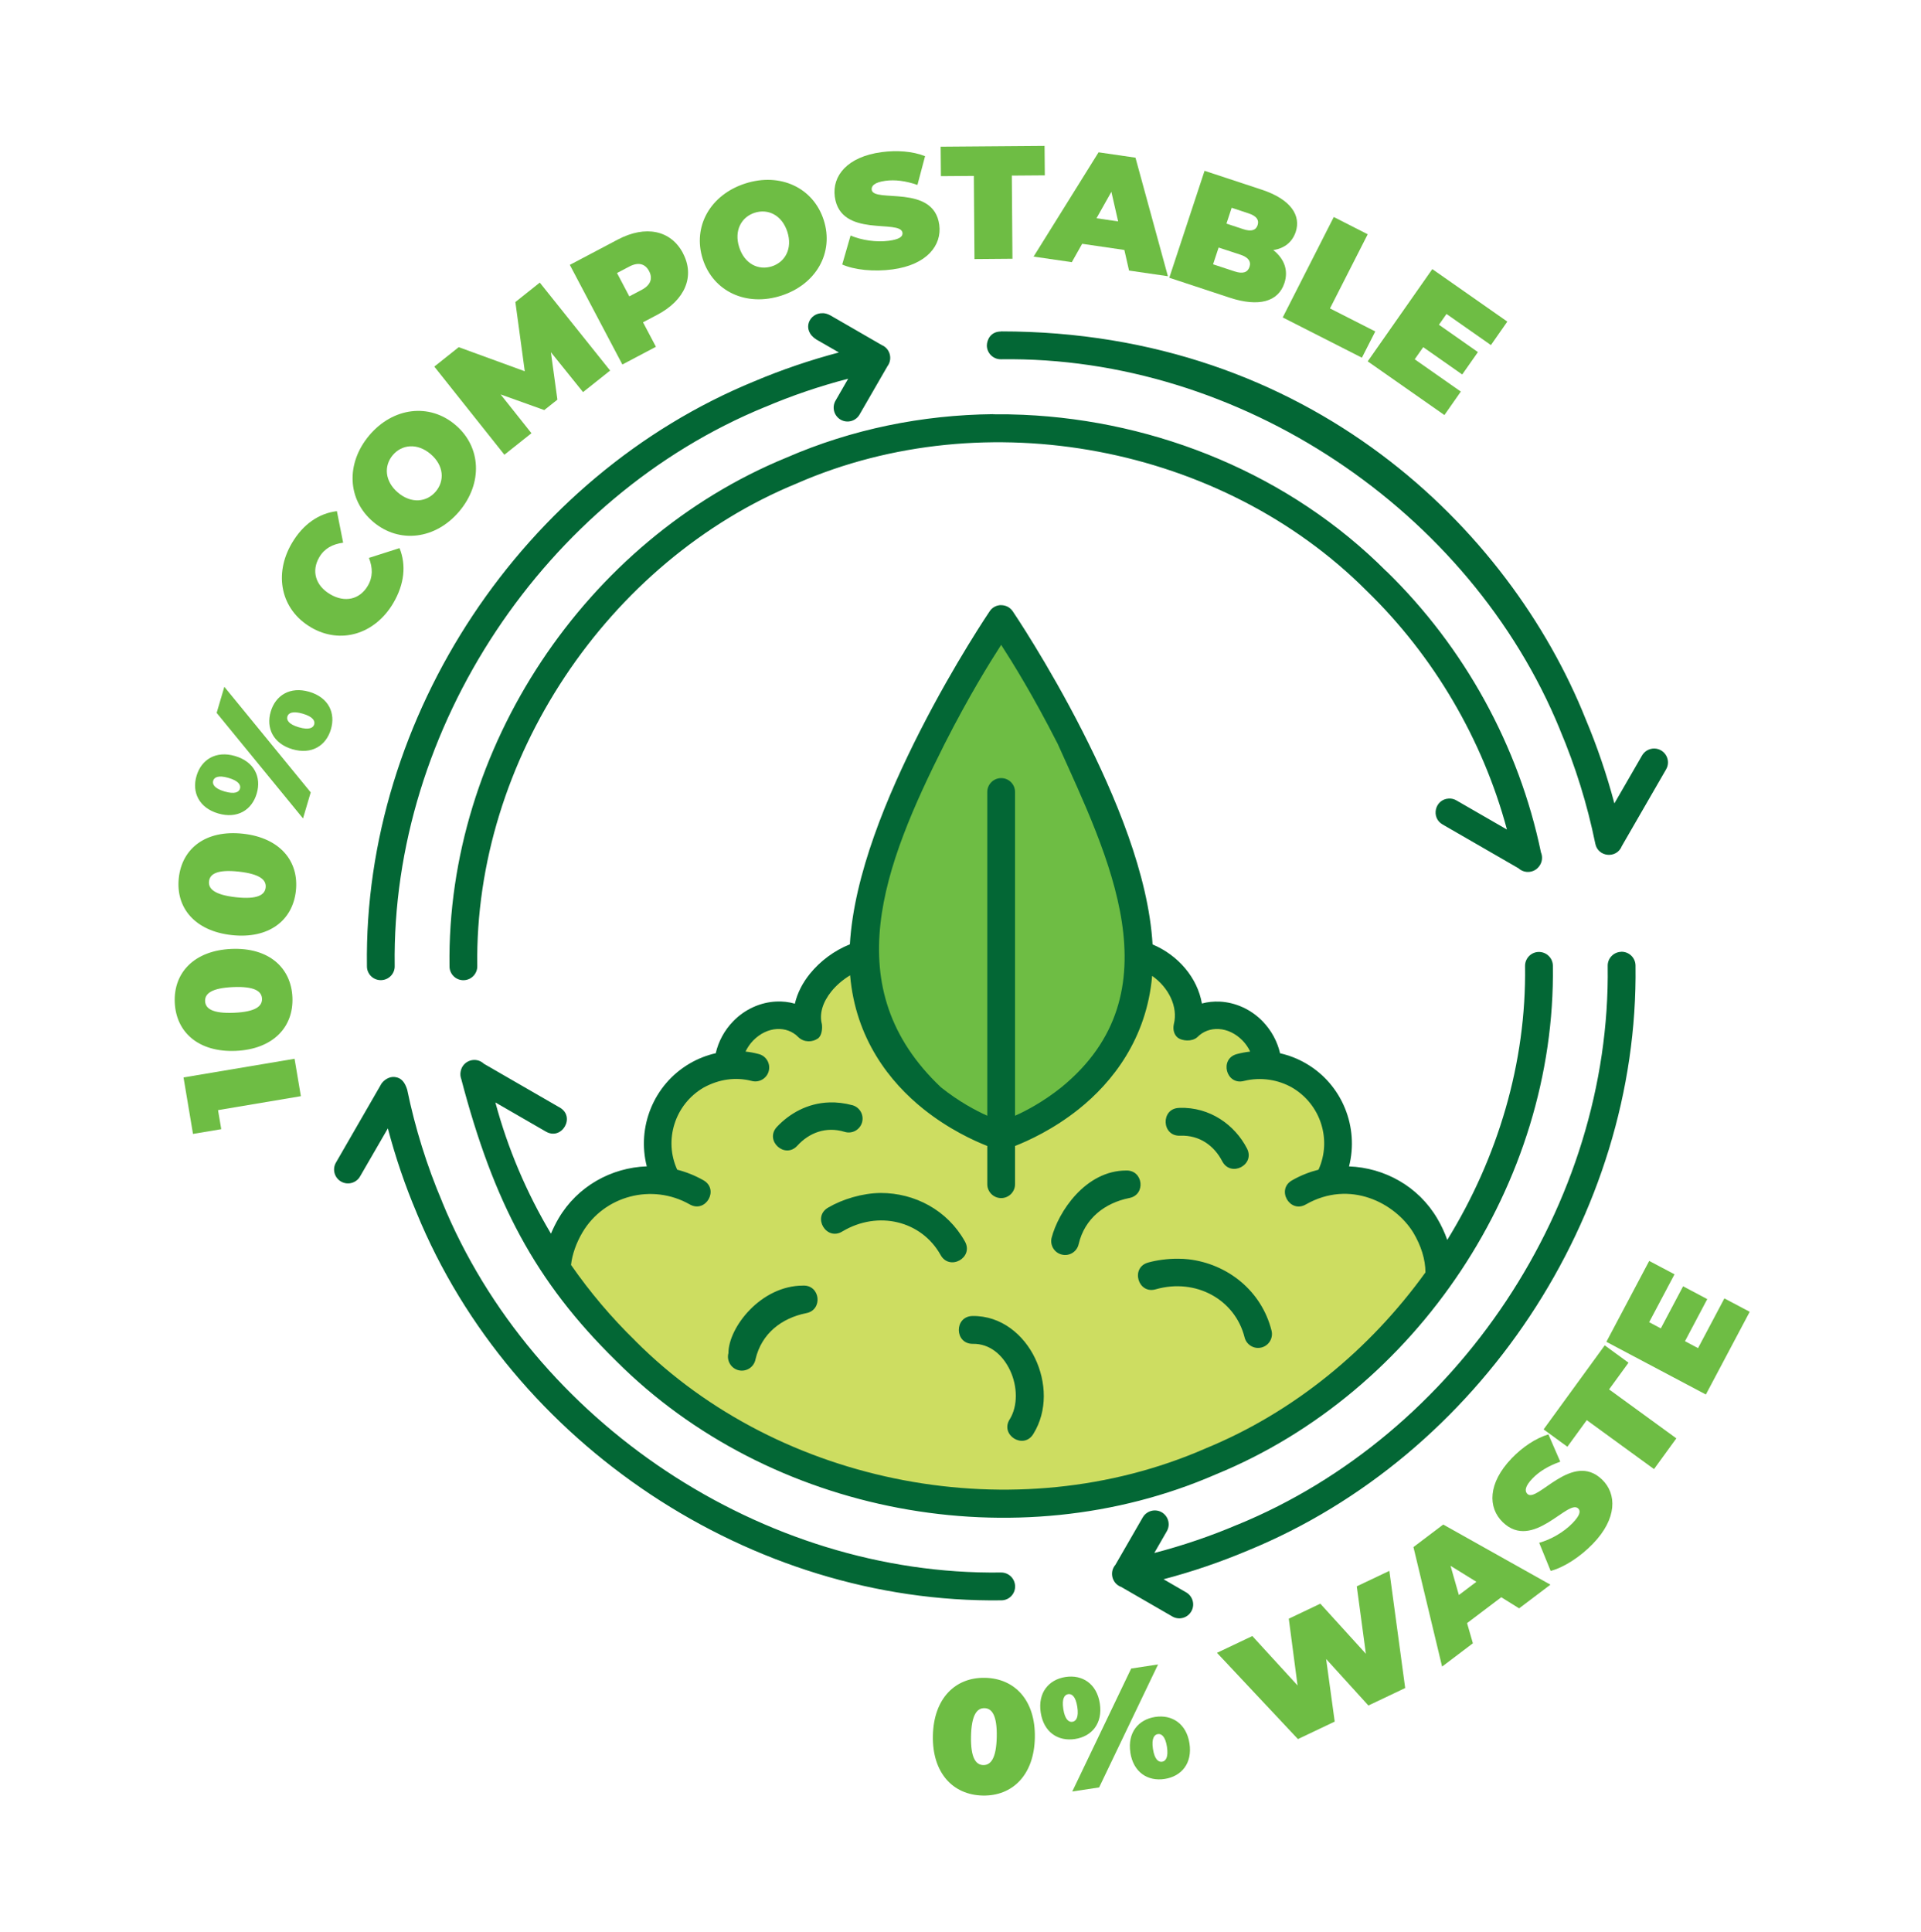 <?xml version="1.0" encoding="UTF-8"?>
<svg id="Layer_1" xmlns="http://www.w3.org/2000/svg" xmlns:xlink="http://www.w3.org/1999/xlink" version="1.1" viewBox="0 0 3044.9 3061.4">
  <!-- Generator: Adobe Illustrator 29.6.1, SVG Export Plug-In . SVG Version: 2.1.1 Build 9)  -->
  <defs>
    <style>
      .st0 {
        fill: none;
      }

      .st1 {
        fill: #6ebd44;
      }

      .st2 {
        fill: #036735;
      }

      .st3 {
        fill: #cddd61;
      }

      .st4 {
        clip-path: url(#clippath);
      }
    </style>
    <clipPath id="clippath">
      <rect class="st0" x="529.6" y="496.4" width="2114.5" height="2068.6"/>
    </clipPath>
  </defs>
  <g class="st4">
    <path class="st2" d="M622.6,1706.8c-8.9.6-16.8,7.3-19.6,13.5l-70.2,121.7c-6.5,10.5-3,24.4,7.8,30.6,10.7,6.2,24.5,2.3,30.4-8.6l43.8-75.7c12,45.6,27.2,90.4,45.6,133.8,0,0,0,0,0,0s0,0,0,.1c150.1,366.2,530.5,619.6,926.7,614.1,12.3,0,22.1-10,21.9-22.3-.2-12.3-10.3-22-22.5-21.8-377.1,5.2-742.6-238.3-885.5-587v-.2c-24.4-57.4-43-117.1-55.6-178.1-3.6-11.3-8.8-18.5-19-19.9-1.3-.2-2.6-.2-3.9-.2h0ZM2569.8,1508.5c-12.3.3-21.9,10.5-21.5,22.6,5.2,377.1-238.3,742.6-586.9,885.4h-.2c-42.7,18.2-86.7,33.1-131.6,44.8l19.7-34.2c8.7-14.6-1.7-33.1-18.7-33.3-8,0-15.5,4.3-19.4,11.3l-43.2,74.9c-10.1,11.7-5.3,29.9,9.2,35.1l80.5,46.5c10.6,6.5,24.4,3,30.6-7.8,6.2-10.7,2.3-24.4-8.6-30.4l-35.4-20.5c45.6-12,90.4-27.3,133.8-45.6h0c366.3-150.1,619.8-530.5,614.3-926.9,0-12.4-10.3-22.3-22.6-22h0ZM1586.4,959c-7.1.2-13.7,3.7-17.6,9.6,0,0-55.4,81.6-110.7,190.4-51.8,101.9-104.5,227.4-111,337.6-24.7,9.9-46.9,26.4-63.5,46.9-11.1,13.8-19.7,29.9-23.7,47.2-9.6-2.8-19.7-3.9-29.7-3.4-24.6,1.2-49.2,11.9-68,31.2-14.2,14.6-23.5,32.3-27.7,50.7-14.2,3.2-28.1,8.6-41.3,16.3-57.6,33.7-83.9,101.3-68,163-56,2-109.8,31.3-139.9,82.6-4.5,7.7-8.5,15.8-12,24.1-38.7-64.9-68.5-135.1-88.1-208l79.7,46c25.6,15.3,48.1-23.6,22-38.1l-119.9-69.2c-12.7-12-33.6-5.2-36.8,12h0c-.9,4.2-.5,8.5,1,12.5,51.2,195.1,117.5,321,245.1,446.2h0c243.8,244.4,634.9,317.7,951.1,180,318.5-130.6,538.8-461.2,534-805.9,0-12.4-10.3-22.3-22.7-22-12.1.3-21.7,10.5-21.4,22.6,2.2,153.1-43.3,304-123.3,433.8-4.1-11.8-9.5-23.2-15.8-33.9-30.1-51.2-83.9-80.6-139.9-82.6,15.9-61.7-10.3-129.4-67.9-163-13.2-7.7-27.1-13.1-41.4-16.3-4.2-18.4-13.6-36.1-27.7-50.7-18.8-19.3-43.4-30-68-31.2-9.5-.4-19,.5-28.2,3-7.1-41-37.8-76.7-78.2-93.6-6.4-110.2-59.2-235.7-111-337.7-55.3-108.8-110.7-190.4-110.7-190.4-4.2-6.2-11.3-9.8-18.8-9.6h0ZM1574.1,656.4c-112,1.2-223.8,23.7-327.6,68.9-318.5,130.6-538.8,461.2-534,805.9-.2,12.4,9.9,22.5,22.3,22.3,12.4-.2,22.2-10.5,21.7-22.9-4.5-325.5,205.9-641.3,506.9-764.6h.2c0-.1.2-.2.2-.2,298.7-130.2,672.5-60.1,902.8,170.9h.1c0,0,.1.2.1.2,105.9,103,183.5,235.1,221.8,377.8l-79.8-46c-3.8-2.3-8.2-3.4-12.6-3.1-22,1.3-28.6,30.5-9.4,41.2l120.1,69.3c9.7,8.9,25.1,7.4,32.8-3.2,4.8-6.3,5.9-14.7,2.8-22-35-168.5-121.5-325.3-244.7-445.3h-.2c-152.4-152.9-362.4-238.8-575.7-248.2-16-.7-32-1-48-.8M1586.6,525.4c-16.2,0-22.2,12.7-22.4,22.3.2,12.4,10.6,22.2,22.9,21.7,377.1-5.3,742.6,238.3,885.5,586.9h0c0,0,0,.2,0,.2,24.6,58.1,43.4,118.6,56,180.4,4.1,21.7,34,24.5,42.1,4l70-121.3c8.7-14.6-1.7-33.1-18.7-33.3-8,0-15.5,4.3-19.4,11.3l-43.7,75.7c-12.1-45.6-27.3-90.3-45.6-133.8h0c-120.4-301-437.5-614.3-926.8-614.3h0ZM1304,496.4c-20.9-.9-34.4,26.4-9.8,41.8l35.5,20.4c-45.6,12.1-90.4,27.3-133.8,45.6h0c-366.3,150.1-619.8,530.5-614.3,926.9-.2,12.4,9.9,22.5,22.3,22.3,12.4-.2,22.3-10.5,21.7-22.9-5.2-377.1,238.3-742.6,587-885.5h.2c42.7-18.2,86.7-33.1,131.6-44.8l-19.7,34.2c-6.5,10.6-3.1,24.4,7.7,30.7,10.8,6.2,24.5,2.3,30.4-8.7l43.8-75.9c8.6-11.4,4.3-28-8.9-33.6l-81.4-47c-4.2-2.3-8.3-3.5-12.2-3.6"/>
    <path class="st1" d="M1586.9,1022c18.4,28.6,50.2,79.5,89.6,156.9,79.7,177.2,189.5,394.4,5.9,544.3-28.7,22.9-55.4,37-73.5,45.1v-512.8c.2-12.4-9.9-22.5-22.3-22.3-12.2.2-21.9,10.2-21.7,22.3v512.8c-18.1-8.1-44.8-22.2-73.5-45.1-166.3-157.5-91.3-351,5.9-544.3,39.4-77.4,71.3-128.4,89.6-156.9"/>
    <path class="st3" d="M1541.4,2085.7c45.9-.7,81.6,30,99.3,67.1,17.7,37.1,20,83-2.8,119.8-15.4,25.4-53.4,1.7-37.4-23.3,13-20.9,12.5-52.1.5-77.5-12.1-25.4-32.9-42.4-58.8-42-29.4.5-30.1-43.6-.7-44.1M1272.9,2037.5c27.4-1.2,31.9,38.7,4.9,43.7-38.5,7.7-70.8,32-80.3,73.2-2.4,12.3-14.4,20.1-26.6,17.3-12.1-2.8-19.5-15.2-16.3-27.2,0-40.4,51.1-107,118.3-107M1867.3,1994.9c5.5,0,11,.3,16.4.9,62,7.2,115.8,49.9,131.7,112.8,3.1,11.9-4,24-15.9,27-11.9,3-23.9-4.3-26.8-16.2-15.1-59.8-77-94.1-140.6-76.1-28.5,8.5-40.7-34.7-12-42.4,13.8-3.8,30.7-6.1,47.2-6M1396,1890.7c53.9,0,105.5,27.1,133.3,76.6,14.8,25.8-24.3,47.6-38.5,21.5-30.1-53.8-98.7-71-155.5-37.2-25.4,15.8-48.5-23-22.5-37.8,22.3-13.1,54-22.9,83.3-23.1M1785.1,1855.1c27.1-.8,31.5,38.5,4.9,43.6-38.4,7.7-70.7,32-80.3,73.2-2.7,11.9-14.6,19.3-26.4,16.5-11.9-2.7-19.2-14.6-16.5-26.4,10.6-41.3,53.7-106.9,118.3-106.9M1869.3,1755.8c48.8-1.6,88,27.2,107.2,64.3,13.5,26.1-25.6,46.3-39.2,20.3-12.6-24.3-35.5-41.6-66.6-40.5-29.8,1.5-31.3-43.6-1.4-44M1314.5,1747.2c11.6-.4,24,1,37,4.5,11.7,3.5,18.3,15.8,14.8,27.5-3.6,11.7-15.9,18.3-27.6,14.6-29.8-9-56.4,1.7-74.8,21.9-19.8,21.8-52.5-8-32.5-29.7,19.9-21.1,48.3-37.7,83.2-38.8M1347.5,1545.7c-11.4,6.9-21.8,15.7-29.7,25.5-13.7,17.1-19.4,35.3-15.1,51.8,1,6.4.2,18.2-6.2,22.8-8.4,6-21.9,6.7-31-2-17.9-18.5-49.2-17.8-71.8,5.4-5.1,5.3-9,11.2-12,17.4,7.1.7,14.1,2.1,20.9,3.9,11.9,3,19,15.1,15.9,27-3.1,11.8-15.4,18.9-27.2,15.6-25.6-6.6-52-2.6-76.1,10.6-45.7,26.7-63.2,83.3-41.8,130.1,14.2,3.6,28.2,9.2,41.5,16.7,25.6,14.5,3.8,52.8-21.7,38.3-59.7-33.9-135.7-13.8-170.1,44.6-9.7,16.4-16.2,34.8-18,51.3,30,43.2,64.1,83.5,101.8,120.2v.2c.1,0,.2.1.2.1,230.2,230.9,604,301,902.8,170.8h.2c0-.1.2-.2.2-.2,140.2-57.4,260.8-156.7,349.1-279.2,0-20.8-7-42.5-19.3-63.2-28.9-46.7-100-84.4-170.1-44.6-25.7,14.9-47.7-24-21.7-38.3,13.3-7.6,27.3-13.1,41.6-16.7,21.3-46.8,3.9-103.4-41.8-130.1-22.1-12.7-50-17.1-76.1-10.6-28.5,7.7-39.8-35.2-11.3-42.6,6.8-1.8,13.8-3.1,20.9-3.9-2.9-6.2-6.9-12.1-12-17.4-22.6-23.2-53.9-23.9-71.8-5.4-8.7,7.7-24.1,5.7-30.4,1.2-6.4-4.5-8.7-13.4-6.8-21.9,7-27.4-8.3-58.2-34.4-76.5-8.7,99.9-63.1,168.7-116.3,211.2-40.1,32-79.9,50.1-101,58.4v59.9c.4,12.4-9.6,22.7-22,22.7s-22.4-10.3-22-22.7v-59.9c-21.1-8.3-60.9-26.4-101-58.4-53.4-42.6-107.9-111.6-116.4-212h0Z"/>
  </g>
  <g>
    <path class="st1" d="M290.9,1707.6l176-29.6,10,59.3-131.3,22.1,5.1,30.2-44.8,7.5-15-89.5Z"/>
    <path class="st1" d="M373.7,1665.5c-59.1,2.5-94.7-29.6-96.7-76.8-2-47.1,30.7-82.2,89.8-84.8,59.1-2.5,94.7,29.6,96.7,76.8,2,47.1-30.7,82.2-89.8,84.8ZM369.3,1564.4c-34.4,1.5-44.7,10.6-44.2,22.3.5,11.7,11.6,19.9,46,18.4,34.4-1.5,44.7-10.6,44.2-22.3-.5-11.7-11.6-19.9-46-18.4Z"/>
    <path class="st1" d="M367.4,1482c-58.8-6.4-89.1-43.6-84-90.5,5.1-46.9,42.7-76.6,101.6-70.2,58.8,6.4,89.1,43.6,84,90.5-5.1,46.9-42.7,76.6-101.6,70.2ZM378.4,1381.4c-34.2-3.7-45.8,3.7-47.1,15.4-1.3,11.7,8.4,21.4,42.7,25.2,34.2,3.7,45.8-3.7,47.1-15.4,1.3-11.7-8.4-21.4-42.7-25.2Z"/>
    <path class="st1" d="M345.8,1289.2c-30.3-8.9-42-33.6-34.3-59.5,7.6-25.9,30.7-40.4,61.1-31.5,30.6,9,42,33.6,34.3,59.5-7.6,25.9-30.5,40.5-61.1,31.5ZM362.3,1232.9c-16.4-4.8-22.9-.9-24.4,4.5-1.6,5.4,1.7,12.2,18.1,17,16.4,4.8,22.9.9,24.4-4.5,1.6-5.4-1.7-12.2-18.1-17ZM343.4,1129.8l12.2-41.3,136.9,167.3-12.2,41.3-136.9-167.3ZM463.4,1187.4c-30.3-8.9-42-33.6-34.3-59.5,7.6-25.9,30.7-40.4,61.1-31.5,30.6,9,42,33.6,34.3,59.5-7.6,25.9-30.5,40.5-61.1,31.5ZM479.9,1131.1c-16.4-4.8-22.9-.9-24.4,4.5-1.6,5.4,1.7,12.2,18.1,17,16.4,4.8,22.9.9,24.4-4.5,1.6-5.4-1.7-12.2-18.1-17Z"/>
    <path class="st1" d="M492.5,994c-47.2-27.8-59-83.6-29.9-133.1,17.7-30.1,42.7-47.3,71.4-50.8l9.9,50c-16.7,2.3-29.7,9.1-37.8,23-12.7,21.5-6.3,44.8,17.2,58.7,23.5,13.9,47,8.2,59.7-13.4,8.2-13.8,7.9-28.5,1.8-44.2l48.5-15.5c10.8,26.8,7.8,57-9.9,87.1-29.1,49.4-83.7,66.1-130.9,38.3Z"/>
    <path class="st1" d="M591.6,827.1c-41.3-34.9-43.7-92.8-6.2-137.2,37.6-44.4,95.1-51.5,136.3-16.6,41.3,34.9,43.7,92.8,6.2,137.2s-95.1,51.5-136.3,16.6ZM682.5,719.6c-21.2-18-45.6-15.2-59.9,1.7s-13,41.4,8.2,59.4c21.2,18,45.6,15.2,59.9-1.7,14.3-16.9,13-41.4-8.2-59.4Z"/>
    <path class="st1" d="M924.2,621.5l-51-63.3,10.3,75.2-20.8,16.5-69.2-24.8,48.9,61.5-42.9,34.1-111.1-139.7,38.7-30.8,104.7,38.2-14.9-109.7,38.7-30.8,111.5,139.4-42.9,34.1Z"/>
    <path class="st1" d="M1082.5,401.3c19.3,36.5,3.5,74.3-40.5,97.5l-22.8,12,20.5,38.8-53.2,28.1-83.3-157.9,76-40.1c44-23.2,84.1-15,103.4,21.6ZM1028.8,429.6c-6.1-11.5-16.8-14.8-31.4-7.1l-19.4,10.2,19.5,37,19.4-10.2c14.7-7.7,18-18.4,11.9-29.9Z"/>
    <path class="st1" d="M1113.9,410.5c-16.5-51.5,12-101.9,67.4-119.7,55.4-17.8,107.9,6.6,124.4,58.1,16.5,51.5-12,101.9-67.4,119.7-55.4,17.8-107.9-6.6-124.4-58.1ZM1248,367.4c-8.5-26.5-30.6-37-51.8-30.2-21.1,6.8-33,28.3-24.5,54.7,8.5,26.5,30.6,37,51.8,30.2,21.1-6.8,33-28.3,24.5-54.7Z"/>
    <path class="st1" d="M1334.9,419.4l13.3-46.1c18,7.6,41.1,10.9,60.6,8.3,16.9-2.3,22.5-6.6,21.7-12.7-3-22.2-98.4,8.9-107.3-57.1-4.4-32.9,19.5-63.4,74.3-70.7,23.8-3.2,48.9-1.5,68.8,6.4l-12.1,45.6c-18.6-6.5-35.6-8.6-51-6.5-17.4,2.4-22.3,8.2-21.5,14.2,2.9,21.2,98.3-9.6,107.1,55.5,4.4,32.3-19.5,63.4-74.3,70.7-29.6,4-60.4.7-79.5-7.8Z"/>
    <path class="st1" d="M1543.7,278.8l-52.3.4-.4-46.7,164.7-1.3.4,46.7-52.3.4,1,131.8-60.2.5-1-131.8Z"/>
    <path class="st1" d="M1782.4,396.2l-67.1-9.8-16.4,29.1-60.6-8.8,103-165.3,58.5,8.5,51.4,187.9-61.6-9-7.4-32.5ZM1772.3,350.9l-10.7-46.9-23.6,41.9,34.3,5Z"/>
    <path class="st1" d="M2035.9,448.6c-9.7,29.5-40.4,38.5-87.1,23.1l-95.4-31.5,55.9-169.5,90.6,29.9c46.7,15.4,62.4,41.3,53.9,66.9-5.2,15.7-17.5,26.2-35.6,28.8,17.5,13.8,24.3,32.2,17.7,52.3ZM1980.5,423.1c2.9-8.7-1.9-15.4-14.5-19.5l-34.4-11.3-8.8,26.6,34.4,11.3c12.6,4.2,20.4,1.6,23.3-7.1ZM1952.3,329.2l-8.3,25.2,26.6,8.8c12.8,4.2,20.1,1.8,22.8-6.4,2.7-8.2-1.7-14.5-14.5-18.7l-26.6-8.8Z"/>
    <path class="st1" d="M2114.3,344l53.6,27.3-59.8,117.5,71.8,36.5-21.2,41.6-125.5-63.8,80.9-159.1Z"/>
    <path class="st1" d="M2315.5,620.6l-26,37.2-121.6-85.1,102.4-146.2,118.9,83.2-26,37.2-70.4-49.3-12,17.1,61.8,43.3-24.9,35.5-61.8-43.3-13.5,19.2,73.1,51.2Z"/>
  </g>
  <g>
    <path class="st1" d="M1478.7,2750.8c1.2-59.1,35.5-92.7,82.6-91.7,47.2.9,80.2,35.7,79,94.9-1.1,59.1-35.5,92.7-82.6,91.7s-80.2-35.7-79-94.9ZM1579.9,2752.7c.7-34.4-7.8-45.3-19.5-45.5-11.7-.2-20.6,10.3-21.3,44.7s7.8,45.3,19.5,45.5c11.7.2,20.6-10.3,21.3-44.7Z"/>
    <path class="st1" d="M1649.6,2714.1c-4.8-31.3,12.6-52.2,39.3-56.3,26.7-4.1,49.6,10.7,54.4,42,4.8,31.5-12.6,52.2-39.3,56.3-26.7,4.1-49.6-10.5-54.4-42ZM1707.6,2705.2c-2.6-16.9-8.9-21.1-14.5-20.2s-10.3,6.7-7.7,23.6c2.6,16.9,8.9,21.1,14.5,20.2,5.5-.8,10.3-6.7,7.7-23.6ZM1793,2644.4l42.6-6.5-93.4,194.9-42.6,6.5,93.4-194.9ZM1791.7,2777.4c-4.8-31.3,12.6-52.2,39.3-56.3s49.6,10.7,54.4,42c4.8,31.5-12.6,52.2-39.4,56.3-26.7,4.1-49.6-10.5-54.4-42ZM1849.7,2768.5c-2.6-16.9-8.9-21.1-14.5-20.2-5.5.8-10.3,6.7-7.7,23.6s8.9,21.1,14.5,20.2c5.5-.8,10.3-6.7,7.7-23.6Z"/>
    <path class="st1" d="M2202.2,2489.6l25.1,185.7-58.3,27.7-67-73.7,13.6,99.2-58.3,27.7-128.3-136.7,56-26.6,71.7,78.3-13.9-105.8,50-23.8,72.2,79.4-14.4-106.9,51.6-24.5Z"/>
    <path class="st1" d="M2379.5,2531.5l-54.1,40.9,9.2,32-48.8,36.9-45.4-189.4,47.2-35.7,169.9,95.3-49.6,37.5-28.3-17.6ZM2340.1,2506.9l-40.9-25.3,13.2,46.3,27.7-20.9Z"/>
    <path class="st1" d="M2457.8,2489.5l-18.1-44.4c18.8-5.2,39-16.9,52.7-31,11.9-12.3,13.5-19.2,9.1-23.4-16.1-15.6-71.7,68-119.5,21.8-23.8-23-24-61.8,14.4-101.6,16.6-17.2,37.5-31.5,57.9-37.6l18.8,43.3c-18.6,6.5-33.3,15.4-44.1,26.6-12.2,12.7-12.4,20.2-8,24.5,15.4,14.9,71.1-68.5,118.4-22.8,23.5,22.7,24,61.8-14.4,101.6-20.7,21.5-46.9,38-67.2,43.2Z"/>
    <path class="st1" d="M2515.2,2250.6l-30.8,42.3-37.7-27.5,96.9-133.2,37.7,27.5-30.8,42.3,106.6,77.6-35.4,48.7-106.6-77.6Z"/>
    <path class="st1" d="M2733.3,2057.8l40.1,21.2-69.5,131.1-157.7-83.5,67.9-128.2,40.1,21.2-40.2,75.9,18.5,9.8,35.3-66.7,38.3,20.3-35.3,66.7,20.7,11,41.8-78.9Z"/>
  </g>
</svg>